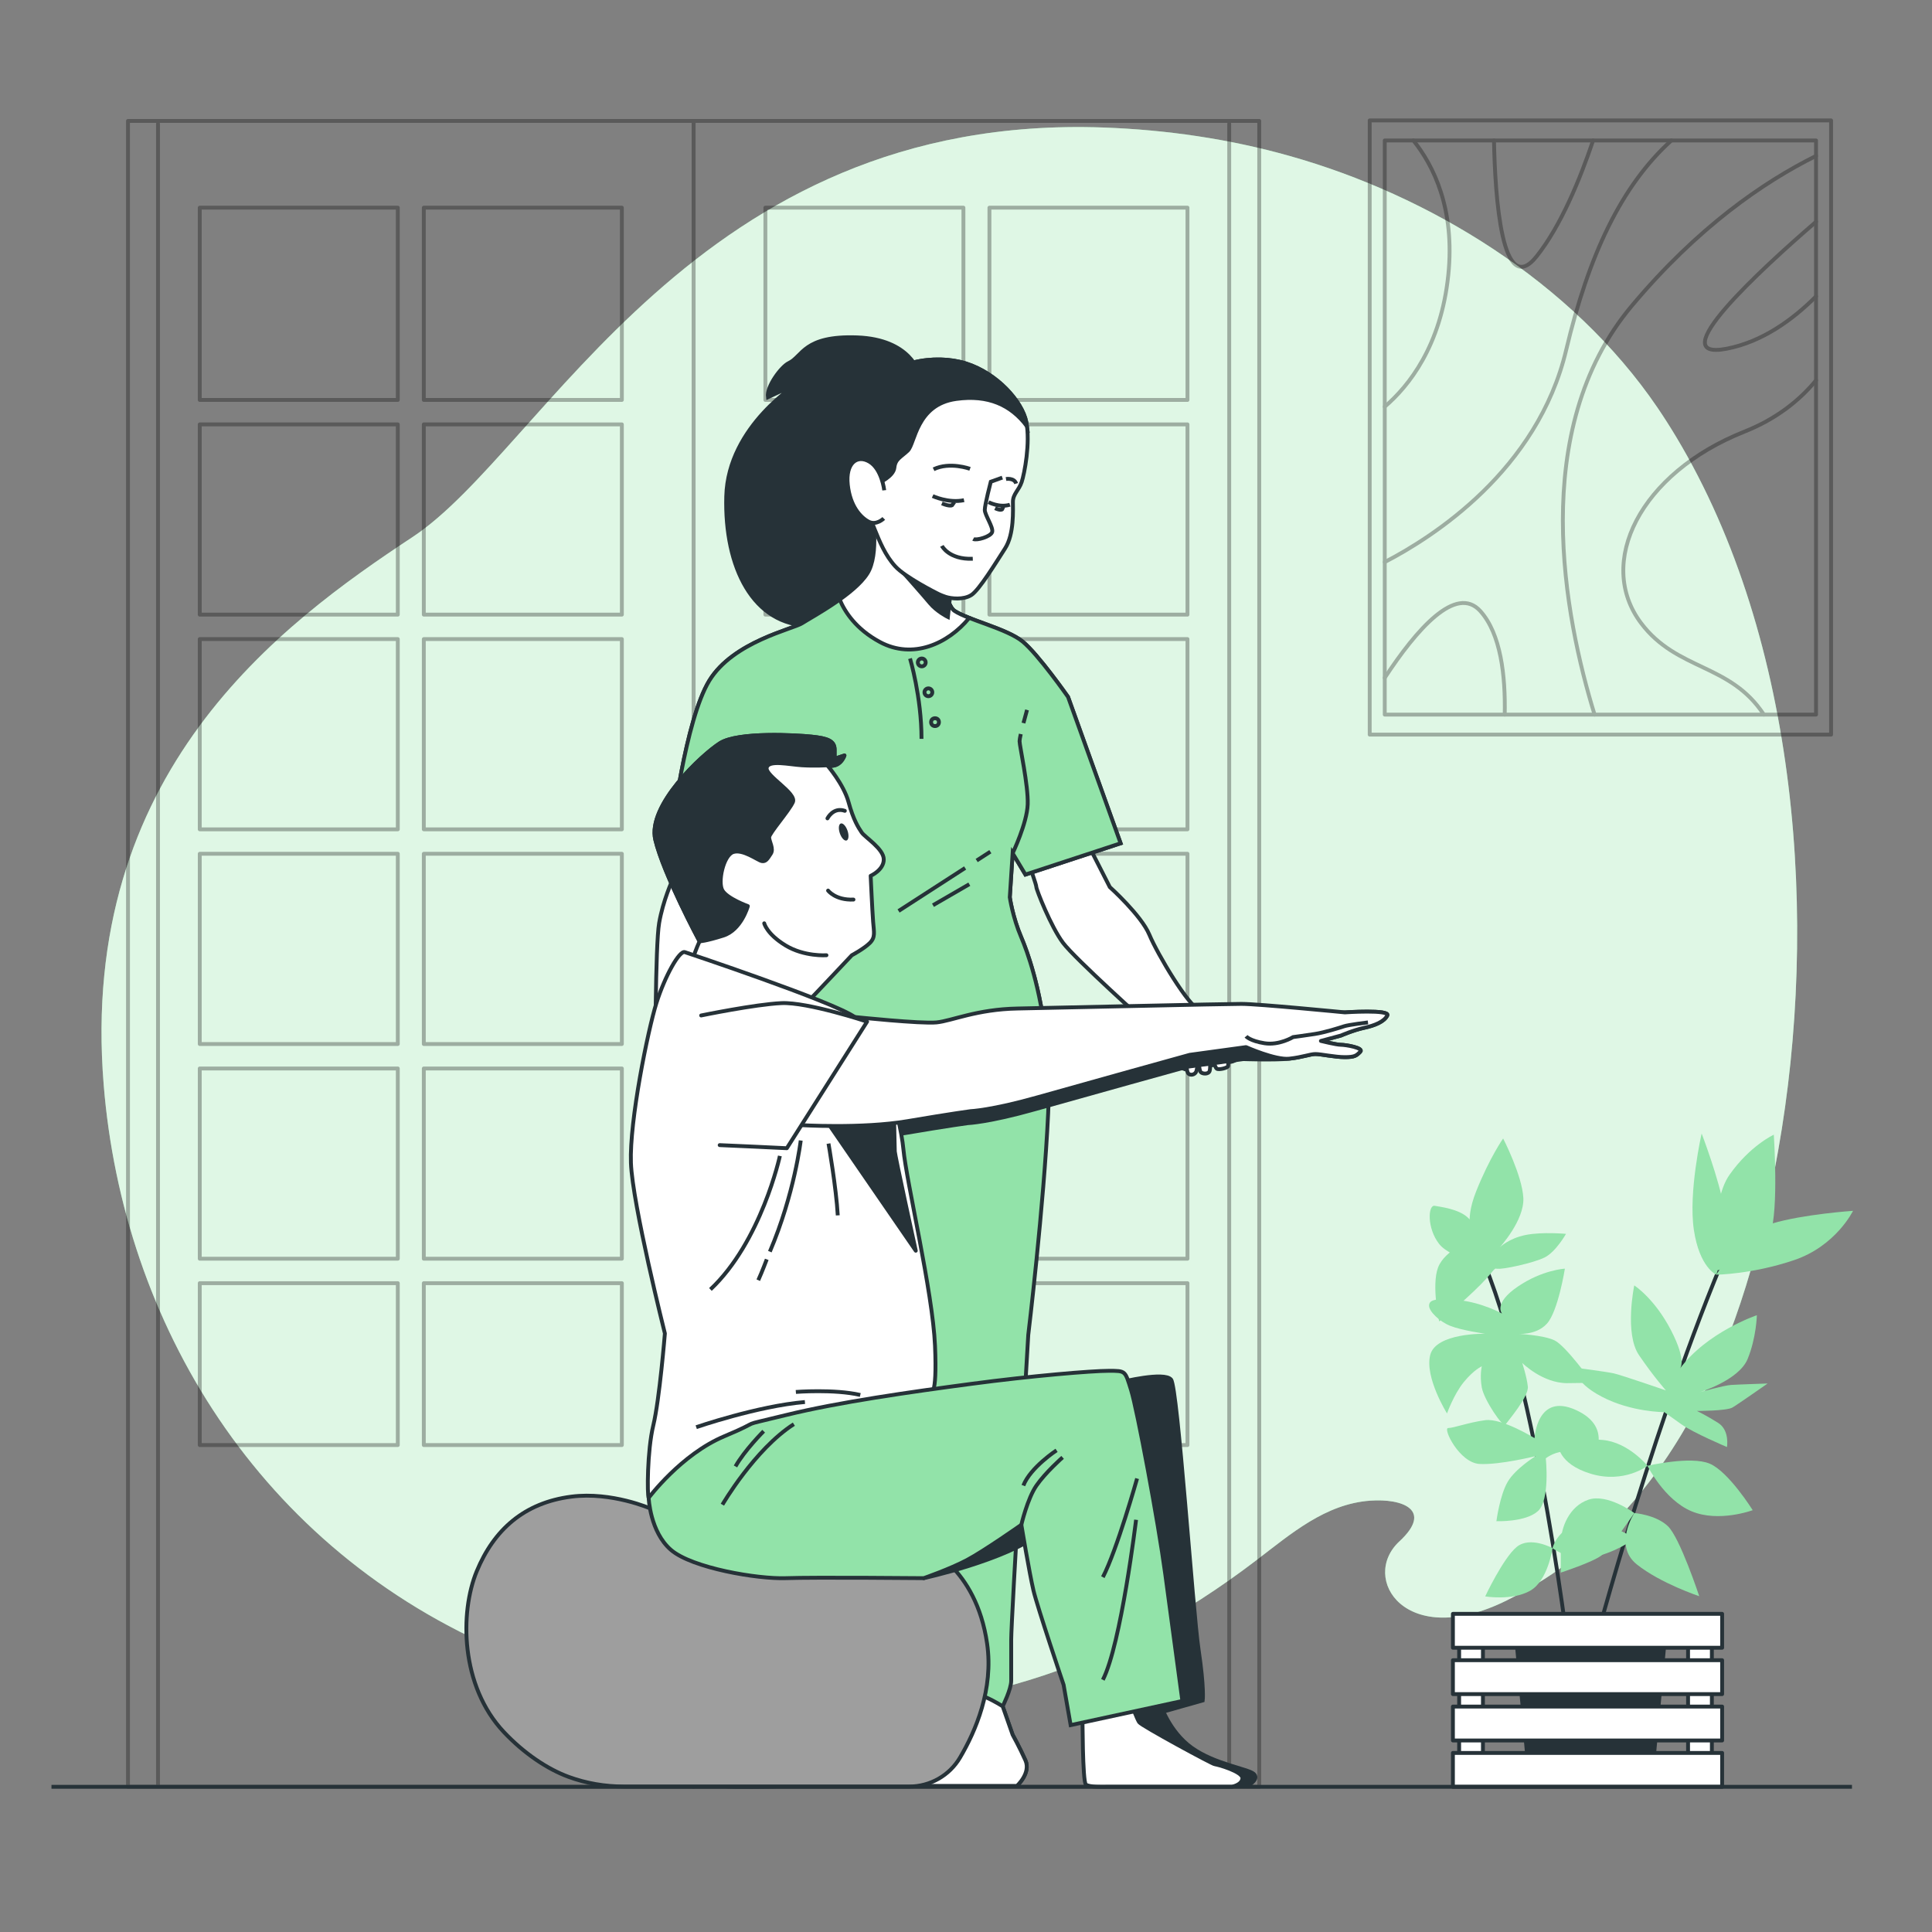 <?xml version="1.0" encoding="utf-8"?>
<!-- Generator: Adobe Illustrator 27.5.0, SVG Export Plug-In . SVG Version: 6.00 Build 0)  -->
<svg version="1.1" xmlns="http://www.w3.org/2000/svg" xmlns:xlink="http://www.w3.org/1999/xlink" x="0px" y="0px"
	 viewBox="0 0 500 500" style="enable-background:new 0 0 500 500;" xml:space="preserve">
<rect x="0" y="0" width="500" height="500" fill="#808080" stroke="none"/>
<g id="Background_Simple">
	<g>
		<path style="fill:#92E3A9;" d="M433.768,113.032c-1.537-2.558-3.135-5.069-4.803-7.523c-22.227-32.659-59.23-55.019-95.192-65.145
			c-15.754-4.443-31.929-6.767-48.077-7.361c-105.91-3.848-144.818,83.477-178.942,105.992
			c-34.123,22.516-86.487,60.973-79.916,141.761c4.986,61.425,39.929,120.158,103.748,146.885
			c7.029,2.953,14.415,5.516,22.148,7.642c14.385,3.957,29.977,6.442,46.775,7.189c48.25,2.15,87.428-9.481,125.75-38.77
			c8.908-6.808,17.768-14.487,29.328-15.329c8.403-0.612,16.369,2.407,7.586,10.527c-10.323,9.545,1.588,28.317,27.793,15.275
			c43.766-21.783,61.77-68.78,70.252-116.568C470.629,238.951,465.582,166.003,433.768,113.032z"/>
		<path style="opacity:0.7;fill:#FFFFFF;" d="M433.768,113.032c-1.537-2.558-3.135-5.069-4.803-7.523
			c-22.227-32.659-59.23-55.019-95.192-65.145c-15.754-4.443-31.929-6.767-48.077-7.361
			c-105.91-3.848-144.818,83.477-178.942,105.992c-34.123,22.516-86.487,60.973-79.916,141.761
			c4.986,61.425,39.929,120.158,103.748,146.885c7.029,2.953,14.415,5.516,22.148,7.642c14.385,3.957,29.977,6.442,46.775,7.189
			c48.25,2.15,87.428-9.481,125.75-38.77c8.908-6.808,17.768-14.487,29.328-15.329c8.403-0.612,16.369,2.407,7.586,10.527
			c-10.323,9.545,1.588,28.317,27.793,15.275c43.766-21.783,61.77-68.78,70.252-116.568
			C470.629,238.951,465.582,166.003,433.768,113.032z"/>
	</g>
</g>
<g id="Doors">
	<g style="opacity:0.3;">
		<g>
			
				<rect x="33.125" y="31.3" style="fill:none;stroke:#000000;stroke-linecap:round;stroke-linejoin:round;stroke-miterlimit:10;" width="146.382" height="431.124"/>
			<g>
				
					<rect x="109.683" y="220.957" style="fill:none;stroke:#000000;stroke-linecap:round;stroke-linejoin:round;stroke-miterlimit:10;" width="51.253" height="49.232"/>
				
					<rect x="109.683" y="109.832" style="fill:none;stroke:#000000;stroke-linecap:round;stroke-linejoin:round;stroke-miterlimit:10;" width="51.253" height="49.233"/>
				
					<rect x="109.683" y="276.52" style="fill:none;stroke:#000000;stroke-linecap:round;stroke-linejoin:round;stroke-miterlimit:10;" width="51.253" height="49.232"/>
				
					<rect x="109.683" y="53.746" style="fill:none;stroke:#000000;stroke-linecap:round;stroke-linejoin:round;stroke-miterlimit:10;" width="51.253" height="49.756"/>
				
					<rect x="51.696" y="53.746" style="fill:none;stroke:#000000;stroke-linecap:round;stroke-linejoin:round;stroke-miterlimit:10;" width="51.253" height="49.756"/>
				
					<rect x="109.683" y="165.395" style="fill:none;stroke:#000000;stroke-linecap:round;stroke-linejoin:round;stroke-miterlimit:10;" width="51.253" height="49.232"/>
				
					<rect x="51.696" y="165.395" style="fill:none;stroke:#000000;stroke-linecap:round;stroke-linejoin:round;stroke-miterlimit:10;" width="51.253" height="49.232"/>
				
					<rect x="109.683" y="332.082" style="fill:none;stroke:#000000;stroke-linecap:round;stroke-linejoin:round;stroke-miterlimit:10;" width="51.253" height="41.9"/>
				
					<rect x="51.696" y="276.52" style="fill:none;stroke:#000000;stroke-linecap:round;stroke-linejoin:round;stroke-miterlimit:10;" width="51.253" height="49.232"/>
				
					<rect x="51.696" y="332.082" style="fill:none;stroke:#000000;stroke-linecap:round;stroke-linejoin:round;stroke-miterlimit:10;" width="51.253" height="41.9"/>
				
					<rect x="51.696" y="220.957" style="fill:none;stroke:#000000;stroke-linecap:round;stroke-linejoin:round;stroke-miterlimit:10;" width="51.253" height="49.232"/>
				
					<rect x="51.696" y="109.832" style="fill:none;stroke:#000000;stroke-linecap:round;stroke-linejoin:round;stroke-miterlimit:10;" width="51.253" height="49.233"/>
			</g>
			
				<line style="fill:none;stroke:#000000;stroke-linecap:round;stroke-linejoin:round;stroke-miterlimit:10;" x1="40.892" y1="32.048" x2="40.892" y2="462.092"/>
		</g>
		<g>
			
				<rect x="179.507" y="31.3" style="fill:none;stroke:#000000;stroke-linecap:round;stroke-linejoin:round;stroke-miterlimit:10;" width="146.382" height="431.124"/>
			<g>
				
					<rect x="198.078" y="220.957" style="fill:none;stroke:#000000;stroke-linecap:round;stroke-linejoin:round;stroke-miterlimit:10;" width="51.253" height="49.232"/>
				
					<rect x="198.078" y="109.832" style="fill:none;stroke:#000000;stroke-linecap:round;stroke-linejoin:round;stroke-miterlimit:10;" width="51.253" height="49.233"/>
				
					<rect x="198.078" y="276.52" style="fill:none;stroke:#000000;stroke-linecap:round;stroke-linejoin:round;stroke-miterlimit:10;" width="51.253" height="49.232"/>
				
					<rect x="198.078" y="53.746" style="fill:none;stroke:#000000;stroke-linecap:round;stroke-linejoin:round;stroke-miterlimit:10;" width="51.253" height="49.756"/>
				
					<rect x="256.065" y="53.746" style="fill:none;stroke:#000000;stroke-linecap:round;stroke-linejoin:round;stroke-miterlimit:10;" width="51.253" height="49.756"/>
				
					<rect x="198.078" y="165.395" style="fill:none;stroke:#000000;stroke-linecap:round;stroke-linejoin:round;stroke-miterlimit:10;" width="51.253" height="49.232"/>
				
					<rect x="256.065" y="165.395" style="fill:none;stroke:#000000;stroke-linecap:round;stroke-linejoin:round;stroke-miterlimit:10;" width="51.253" height="49.232"/>
				
					<rect x="198.078" y="332.082" style="fill:none;stroke:#000000;stroke-linecap:round;stroke-linejoin:round;stroke-miterlimit:10;" width="51.253" height="41.9"/>
				
					<rect x="256.065" y="276.52" style="fill:none;stroke:#000000;stroke-linecap:round;stroke-linejoin:round;stroke-miterlimit:10;" width="51.253" height="49.232"/>
				
					<rect x="256.065" y="332.082" style="fill:none;stroke:#000000;stroke-linecap:round;stroke-linejoin:round;stroke-miterlimit:10;" width="51.253" height="41.9"/>
				
					<rect x="256.065" y="220.957" style="fill:none;stroke:#000000;stroke-linecap:round;stroke-linejoin:round;stroke-miterlimit:10;" width="51.253" height="49.232"/>
				
					<rect x="256.065" y="109.832" style="fill:none;stroke:#000000;stroke-linecap:round;stroke-linejoin:round;stroke-miterlimit:10;" width="51.253" height="49.233"/>
			</g>
			
				<line style="fill:none;stroke:#000000;stroke-linecap:round;stroke-linejoin:round;stroke-miterlimit:10;" x1="318.122" y1="32.048" x2="318.122" y2="462.092"/>
		</g>
	</g>
</g>
<g id="Plant">
	<g>
		<polygon style="fill:#263238;stroke:#263238;stroke-miterlimit:10;" points="431.256,419.948 392.022,419.948 395.946,461.874 
			427.333,461.874 		"/>
		<g>
			<path style="fill:none;stroke:#263238;stroke-linecap:round;stroke-linejoin:round;stroke-miterlimit:10;" d="M412.36,427.067
				c0,0,16.697-63.214,36.829-108.665"/>
			<path style="fill:#92E3A9;" d="M444.509,328.77c0,0-2.221-17.178,3.086-24.736c5.307-7.557,11.464-10.374,11.464-10.374
				s1.312,19.372-0.907,25.654C455.932,325.597,444.509,328.77,444.509,328.77z"/>
			<path style="fill:#92E3A9;" d="M444.181,329.888c0,0-4.357-1.838-5.811-11.603c-1.455-9.765,2.015-24.93,2.015-24.93
				s4.495,11.692,5.806,19.335C447.501,320.332,444.181,329.888,444.181,329.888z"/>
			<path style="fill:#92E3A9;" d="M444.181,329.888c0,0,6.408-10.831,14.444-13.242c8.036-2.41,20.938-3.284,20.938-3.284
				s-4.409,9.096-15.27,12.764C453.432,329.795,444.181,329.888,444.181,329.888z"/>
			<path style="fill:#92E3A9;" d="M434.722,354.255c0,0,1.999-1.735-2.263-9.977c-4.261-8.242-9.515-11.619-9.515-11.619
				s-2.596,12.439,1.222,18.046c3.818,5.606,6.966,9.126,6.966,9.126s-11.645-4.01-13.524-4.416
				c-1.879-0.406-9.886-1.463-9.886-1.463s-0.819,3.521,6.858,7.533c7.678,4.012,16.139,3.972,16.139,3.972s1.388,0.972,4.446,3.164
				c3.058,2.192,11.771,5.868,11.771,5.868s0.766-4.317-2.274-6.244c-3.04-1.927-5.499-3.093-5.499-3.093s7.671,0.014,9.197-0.889
				c1.526-0.903,9.101-6.215,9.101-6.215s-7.653,0.252-9.496,0.377c-1.843,0.125-8.072,1.88-8.072,1.88s10.107-3.084,12.38-8.57
				c2.273-5.486,2.405-11.36,2.405-11.36S441.746,344.715,434.722,354.255z"/>
			<path style="fill:#92E3A9;" d="M426.37,379.348c0,0,11.196-2.624,16.097-0.557c4.901,2.067,11.131,12.043,11.131,12.043
				s-8.772,3.26-15.851,0.274C430.667,388.121,426.37,379.348,426.37,379.348z"/>
			<path style="fill:#92E3A9;" d="M426.37,379.348c0,0-4.907-6.066-11.561-6.682c-6.654-0.616-11.567,1.05-11.567,1.05
				s-0.185,5.078,8.456,7.692C420.339,384.021,426.37,379.348,426.37,379.348z"/>
			<path style="fill:#92E3A9;" d="M422.966,391.575c0,0,5.583,0.422,8.695,3.41c3.112,2.988,8.104,18.113,8.104,18.113
				s-10.011-3.321-16.163-8.236C417.45,399.946,422.966,391.575,422.966,391.575z"/>
			<path style="fill:#92E3A9;" d="M422.966,391.575c0,0-6.96-5.127-11.872-3.461c-4.913,1.666-7.186,7.151-7.162,11.415
				c0.024,4.264-0.023,7.466-0.023,7.466s8.281-2.694,10.543-4.446C416.714,400.796,422.966,391.575,422.966,391.575z"/>
		</g>
		<g>
			<path style="fill:none;stroke:#263238;stroke-miterlimit:10;" d="M406.639,433.026c0,0-8.462-74.621-23.848-109.238"/>
			<path style="fill:#92E3A9;" d="M381.459,320.487c0,0-2.905-3.486,0.581-12.2c3.486-8.714,6.971-13.652,6.971-13.652
				s4.938,9.586,5.228,15.395c0.29,5.81-6.1,12.781-6.1,12.781s2.324-2.324,6.681-3.195c4.357-0.871,10.457-0.29,10.457-0.29
				s-2.614,4.648-5.519,6.1c-2.905,1.452-11.038,3.195-12.2,2.905c-1.162-0.29-0.581,0.581-6.1,5.81
				c-5.519,5.228-9.005,7.843-9.005,7.843s-2.033-9.295-0.29-13.943C373.907,323.391,381.459,320.487,381.459,320.487z"/>
			<path style="fill:#92E3A9;" d="M384.654,320.777c0,0-2.614-3.776-4.938-5.809c-2.324-2.033-6.681-2.614-8.424-2.905
				c-1.743-0.29-2.033,5.809,1.162,9.876c3.195,4.067,15.105,6.39,15.105,6.39L384.654,320.777z"/>
			<path style="fill:#92E3A9;" d="M388.721,339.948c0,0-2.324-2.614,4.067-6.971c6.39-4.357,12.2-4.648,12.2-4.648
				s-1.743,11.038-4.648,14.233c-2.905,3.195-7.843,2.614-7.843,2.614s6.971,0.29,9.876,1.743
				c2.905,1.452,9.586,10.747,9.586,10.747s0,0.29-6.39,0.29c-6.39,0-11.619-5.228-11.619-5.228s1.162,3.486,1.452,6.1
				c0.29,2.614-5.228,9.005-5.81,9.876c-0.581,0.871-5.519-6.39-6.1-9.586c-0.581-3.195,0-5.519,0-5.519s-2.033,0.871-4.648,4.067
				c-2.614,3.195-4.357,8.133-4.357,8.133s-5.809-9.295-4.357-15.105c1.452-5.809,14.233-5.519,14.233-5.519s-6.1-0.871-9.005-2.033
				c-2.905-1.162-5.519-3.776-5.519-5.229c0-1.452,1.452-2.033,7.552-1.452C383.492,337.043,388.721,339.948,388.721,339.948z"/>
			<path style="fill:#92E3A9;" d="M397.145,372.191c0,0-8.424-5.229-12.781-4.648c-4.357,0.581-8.133,2.033-9.586,2.033
				s2.905,9.005,8.133,9.295c5.229,0.29,14.524-2.033,14.524-2.033s-5.228,3.195-7.262,6.681
				c-2.033,3.486-2.905,10.167-2.905,10.167s7.552,0.29,10.747-2.614c3.195-2.905,2.033-13.652,2.033-13.652
				s1.743-1.452,4.357-1.743c2.614-0.29,7.489,2.36,7.489,2.36s6.163-8.46-4.004-13.108
				C397.726,360.281,397.145,372.191,397.145,372.191z"/>
			<path style="fill:#92E3A9;" d="M401.792,400.657c0,0-5.81-3.195-9.295-0.29c-3.486,2.905-8.133,12.781-8.133,12.781
				s6.971,1.162,11.619-1.452C400.63,409.081,401.792,400.657,401.792,400.657z"/>
			<path style="fill:#92E3A9;" d="M401.792,400.657c0,0,1.162-4.938,6.971-6.39c5.81-1.452,14.233,3.776,14.233,3.776
				s-2.614,2.614-9.295,4.647C407.021,404.724,401.792,400.657,401.792,400.657z"/>
		</g>
		<g>
			
				<rect x="377.624" y="418.648" style="fill:#FFFFFF;stroke:#263238;stroke-linecap:round;stroke-linejoin:round;stroke-miterlimit:10;" width="6.159" height="42.528"/>
			
				<rect x="436.87" y="418.648" style="fill:#FFFFFF;stroke:#263238;stroke-linecap:round;stroke-linejoin:round;stroke-miterlimit:10;" width="6.159" height="42.528"/>
			
				<rect x="376.012" y="417.666" style="fill:#FFFFFF;stroke:#263238;stroke-linecap:round;stroke-linejoin:round;stroke-miterlimit:10;" width="69.675" height="8.767"/>
			
				<rect x="376.012" y="429.663" style="fill:#FFFFFF;stroke:#263238;stroke-linecap:round;stroke-linejoin:round;stroke-miterlimit:10;" width="69.675" height="8.767"/>
			
				<rect x="376.012" y="441.66" style="fill:#FFFFFF;stroke:#263238;stroke-linecap:round;stroke-linejoin:round;stroke-miterlimit:10;" width="69.675" height="8.767"/>
			
				<rect x="376.012" y="453.657" style="fill:#FFFFFF;stroke:#263238;stroke-linecap:round;stroke-linejoin:round;stroke-miterlimit:10;" width="69.675" height="8.767"/>
		</g>
	</g>
</g>
<g id="Picture">
	<g style="opacity:0.3;">
		
			<rect x="354.478" y="31.169" style="fill:none;stroke:#000000;stroke-linecap:round;stroke-linejoin:round;stroke-miterlimit:10;" width="119.402" height="158.951"/>
		
			<rect x="358.373" y="36.353" style="fill:none;stroke:#000000;stroke-linecap:round;stroke-linejoin:round;stroke-miterlimit:10;" width="111.613" height="148.582"/>
		<path style="fill:none;stroke:#000000;stroke-linecap:round;stroke-linejoin:round;stroke-miterlimit:10;" d="M358.371,145.465
			c12.507-6.479,39.559-23.754,46.951-54.88c5.839-24.594,14.303-42.551,27.219-54.229"/>
		<path style="fill:none;stroke:#000000;stroke-linecap:round;stroke-linejoin:round;stroke-miterlimit:10;" d="M412.674,184.94
			c-7.708-25.025-17.39-73.562,9.63-105.79c17.054-20.341,34.108-32.06,47.686-38.802"/>
		<path style="fill:none;stroke:#000000;stroke-linecap:round;stroke-linejoin:round;stroke-miterlimit:10;" d="M365.785,36.357
			c5.188,6.469,10.806,17.674,9.031,34.822c-1.901,18.367-10.228,28.753-16.445,34.077"/>
		<path style="fill:none;stroke:#000000;stroke-linecap:round;stroke-linejoin:round;stroke-miterlimit:10;" d="M456.485,184.94
			c-8.727-13.295-22.42-11.289-31.756-23.649c-11.783-15.594-0.347-38.813,26.684-49.566c8.454-3.36,14.397-8.212,18.577-13.295"/>
		<path style="fill:none;stroke:#000000;stroke-linecap:round;stroke-linejoin:round;stroke-miterlimit:10;" d="M358.371,175.426
			c8.191-12.497,18.461-24.3,24.762-17.254c5.251,5.87,6.511,16.645,6.29,26.768"/>
		<path style="fill:none;stroke:#000000;stroke-linecap:round;stroke-linejoin:round;stroke-miterlimit:10;" d="M386.641,36.357
			c0.283,14.471,2.027,41.323,11.047,29.971c6.29-7.897,11.268-20.068,14.607-29.971"/>
		<path style="fill:none;stroke:#000000;stroke-linecap:round;stroke-linejoin:round;stroke-miterlimit:10;" d="M469.99,57.391
			c-14.67,12.654-40.167,36.167-23.082,32.848c9.105-1.775,16.928-7.372,23.082-13.536"/>
	</g>
</g>
<g id="Character_2">
	<g>
		<path style="fill:#263238;stroke:#263238;stroke-miterlimit:10;" d="M237.811,96.556c0,0-2.146-8.748-16.01-9.243
			c-13.865-0.495-14.016,4.933-17.677,6.656c-1.868,0.879-5.788,6.047-5.384,8.83l8.041-3.767c0,0-18.334,11.099-18.829,29.42
			c-0.495,18.321,6.945,33.465,21.8,33.465c14.855,0,21.457-4.457,21.292-15.185c-0.165-10.729-2.311-29.215,0.99-39.778
			C235.335,96.391,237.811,96.556,237.811,96.556z"/>
		<g>
			<path style="fill:#FFFFFF;stroke:#263238;stroke-miterlimit:10;" d="M281.783,218.913l5.432,10.656
				c0,0,8.149,7.313,10.238,12.328c2.09,5.015,10.184,18.669,13.164,19.641c0.987,0.322,5.224,1.045,6.686,1.463
				c1.463,0.418,2.925,1.881,3.97,2.089s2.925,0.627,4.179,0c1.254-0.627,2.507,0.418,2.089,1.672
				c-0.418,1.254-4.806,2.089-4.806,2.089l-6.268-1.254c0,0,5.224,3.552,4.388,5.433c-0.836,1.881-12.746,3.761-13.79,3.761
				c-1.045,0-2.445-1.457-5.788-3.964c-3.343-2.507-4.204-7.768-4.204-7.768s-18.842-16.893-21.976-21.072
				c-3.134-4.179-6.895-13.79-6.895-14.417c0-0.627-1.672-5.224-1.672-5.224L281.783,218.913z"/>
			<path style="fill:none;stroke:#263238;stroke-miterlimit:10;" d="M316.205,270.484c0,0,0.641,3.528,1.443,4.17
				c0.802,0.642,3.047-0.523,3.207-1.625c0.16-1.102-1.604-3.507-2.726-4.149C317.007,268.239,315.724,268.72,316.205,270.484z"/>
			<path style="fill:#FFFFFF;stroke:#263238;stroke-miterlimit:10;" d="M316.205,270.484c0,0-1.859-0.491-2.59,0.331
				c-0.731,0.823,0.731,5.392,1.28,5.758c0.548,0.366,2.742-0.183,2.924-0.64C318.002,275.477,317.698,272.712,316.205,270.484z"/>
			<path style="fill:#FFFFFF;stroke:#263238;stroke-miterlimit:10;" d="M312.976,272.643c0,0-1.736-2.468-2.376-0.64
				c-0.64,1.828-0.274,4.844,0.091,5.392c0.366,0.548,2.102,0.731,2.376-0.274S313.067,273.923,312.976,272.643z"/>
			<path style="fill:#FFFFFF;stroke:#263238;stroke-miterlimit:10;" d="M310.051,273.466c0,0-1.279-2.193-2.285-0.64
				c-1.005,1.554-0.731,4.295-0.274,4.935c0.457,0.64,1.737,0.457,2.102-0.457C309.96,276.391,310.051,273.466,310.051,273.466z"/>
		</g>
		<path style="fill:#FFFFFF;stroke:#263238;stroke-miterlimit:10;" d="M175.2,214.996l-1.204,12.84c0,0-2.407,5.216-3.411,11.034
			c-1.003,5.818-1.003,35.71-1.003,41.728c0,6.019-0.401,14.645,0.201,18.056c0.602,3.41,2.809,7.423,3.41,8.426
			c0.602,1.003,4.012,1.806,5.216,1.605c1.204-0.201,4.213-2.809,4.213-2.809s-0.201-1.404-1.605-1.404
			c-1.404,0-2.407-0.602-2.809-1.204c-0.401-0.602,1.003-5.818,1.003-5.818s1.003,4.614,1.805,4.012
			c0.803-0.602,1.806,0.201,1.806-2.207s-0.401-5.015-0.401-5.015s0.602-2.608,0-6.219c-0.602-3.611-3.41-6.62-3.41-8.827
			c0-2.207,7.824-24.475,10.231-33.302c2.407-8.827,2.809-16.651,2.809-16.651l1.605-10.232L175.2,214.996z"/>
		<path style="fill:#92E3A9;stroke:#263238;stroke-miterlimit:10;" d="M225.462,131.047c0,0,2.143,10.713-0.476,16.427
			c-2.619,5.714-14.999,12.261-17.379,13.808c-2.381,1.547-17.855,4.761-24.045,14.88c-6.19,10.118-9.824,39.216-9.824,40.901
			l22.874,5.594c0,0-0.368,11.768-0.368,15.813s-6.619,17.284-9.561,41.186c-2.942,23.903,9.561,80.902,9.561,80.902
			s-1.103,16.548-1.839,27.212c-0.736,10.664,1.839,54.057,1.839,54.057s-1.839,7.355-4.045,9.193
			c-2.206,1.839-9.561,6.251-9.929,8.09c-0.368,1.839,1.103,2.206,2.942,2.942c1.839,0.736,27.58,0,27.58,0s2.942-1.839,2.574-8.458
			c-0.368-6.619-0.368-9.929-0.368-9.929s1.471-5.884,2.206-8.826c0.736-2.942,0.368-8.09,0.736-12.503
			c0.368-4.413,5.148-62.883,5.148-68.031c0-5.148,6.987-64.354,6.987-64.354l4.413,63.251c0,0,2.574,83.985,3.677,86.559
			c1.103,2.574,2.574,4.413,2.574,4.413l-0.735,3.677l0.735,6.251c0,0-1.839,8.09,0,8.09s22.432,0,22.432,0s3.677-3.31,2.206-6.619
			c-1.471-3.31-3.31-6.619-3.31-6.619l-2.574-7.355c0,0,2.206-4.413,2.206-6.619s0-5.516,0-10.664
			c0-5.148,4.413-78.837,4.413-78.837s4.045-33.464,5.148-57.367c1.103-23.903-4.781-40.451-6.987-45.599
			c-2.206-5.148-2.942-10.297-2.942-10.297l0.736-11.4l3.31,5.516l24.638-8.09l-13.606-37.877c0,0-7.722-11.032-11.767-14.342
			c-4.045-3.31-14.312-5.663-17.651-7.947c-2.593-1.774-4.217-13.881-4.217-13.881L225.462,131.047z"/>
		<path style="fill:#92E3A9;stroke:#263238;stroke-miterlimit:10;" d="M265.379,226.333l24.638-8.09l-13.606-37.877
			c0,0-7.722-11.032-11.767-14.342c-4.045-3.31-14.312-5.663-17.651-7.947c-2.593-1.774-4.217-13.881-4.217-13.881l-17.313-13.15
			c0,0,2.143,10.713-0.476,16.427c-2.619,5.714-14.999,12.261-17.379,13.808c-2.381,1.548-17.855,4.761-24.045,14.88
			c-6.19,10.118-9.824,39.216-9.824,40.901l22.874,5.594c0,0-0.368,11.768-0.368,15.813c0,3.289-4.375,12.654-7.592,28.886
			c9.541,2.997,25.906,7.073,42.934,6.465c17.203-0.614,31.341-2.822,39.158-4.298c-1.442-13.834-4.893-23.33-6.469-27.007
			c-2.206-5.148-2.942-10.297-2.942-10.297l0.735-11.4L265.379,226.333z"/>
		<line style="fill:none;stroke:#263238;stroke-miterlimit:10;" x1="249.774" y1="224.632" x2="232.546" y2="235.759"/>
		<line style="fill:none;stroke:#263238;stroke-miterlimit:10;" x1="256.304" y1="220.415" x2="252.763" y2="222.702"/>
		<line style="fill:none;stroke:#263238;stroke-miterlimit:10;" x1="250.859" y1="228.83" x2="241.455" y2="234.274"/>
		<path style="fill:none;stroke:#263238;stroke-miterlimit:10;" d="M235.515,170.424c0,0,2.97,9.899,2.97,20.788"/>
		<path style="fill:none;stroke:#263238;stroke-miterlimit:10;" d="M239.562,171.436c0,0.559-0.453,1.012-1.012,1.012
			c-0.559,0-1.012-0.453-1.012-1.012c0-0.559,0.453-1.012,1.012-1.012C239.109,170.424,239.562,170.877,239.562,171.436z"/>
		<path style="fill:none;stroke:#263238;stroke-miterlimit:10;" d="M241.278,179.164c0,0.559-0.453,1.012-1.012,1.012
			c-0.559,0-1.012-0.453-1.012-1.012c0-0.559,0.453-1.012,1.012-1.012C240.825,178.152,241.278,178.605,241.278,179.164z"/>
		<circle style="fill:none;stroke:#263238;stroke-miterlimit:10;" cx="241.982" cy="186.892" r="1.012"/>
		<path style="fill:#FFFFFF;stroke:#263238;stroke-miterlimit:10;" d="M227.747,166.165c8.474,4.548,17.565,0.477,23.098-6.248
			c-1.603-0.628-2.972-1.236-3.853-1.839c-2.593-1.774-4.217-13.881-4.217-13.881l-17.313-13.15c0,0,2.143,10.713-0.476,16.427
			c-1.179,2.572-4.337,5.312-7.67,7.69C218.629,158.321,221.502,162.813,227.747,166.165z"/>
		<path style="fill:#263238;stroke:#263238;stroke-miterlimit:10;" d="M234.591,149.136c0,0,4.291,4.827,6.078,6.972
			c1.788,2.145,4.648,3.575,4.648,3.575l0.715-6.793L234.591,149.136z"/>
		<path style="fill:none;stroke:#263238;stroke-miterlimit:10;" d="M264.873,187.134c0.467-1.797,0.921-3.403,0.921-3.403"/>
		<path style="fill:none;stroke:#263238;stroke-miterlimit:10;" d="M262.069,220.818c0,0,3.724-7.743,3.9-12.663
			s-2.108-15.111-2.108-16.341c0-0.315,0.127-0.999,0.315-1.843"/>
		<polyline style="fill:none;stroke:#263238;stroke-miterlimit:10;" points="202.89,190.759 197.092,219.224 199.025,196.909 		"/>
		<g>
			<path style="fill:#FFFFFF;stroke:#263238;stroke-miterlimit:10;" d="M262.069,448.955l-2.574-7.355c0,0-7.627-5.043-11.427-3.414
				c-3.8,1.629-4.615,4.886-4.615,4.886l-2.713,1.102l-0.735,3.677l0.735,6.251c0,0-1.839,8.09,0,8.09s22.432,0,22.432,0
				s3.677-3.31,2.207-6.619C263.908,452.265,262.069,448.955,262.069,448.955z"/>
			<path style="fill:#FFFFFF;stroke:#263238;stroke-miterlimit:10;" d="M215.367,453.595c-0.277-4.991-0.345-8.098-0.362-9.326
				l-4.941,0.353c0,0-2.172-5.429-6.515-6.515c-4.343-1.086-7.305,3.72-7.305,3.72s-1.839,7.355-4.045,9.193
				c-2.206,1.839-9.561,6.251-9.929,8.09c-0.368,1.839,1.103,2.206,2.942,2.942s27.58,0,27.58,0S215.734,460.214,215.367,453.595z"
				/>
		</g>
		<g>
			<path style="fill:#FFFFFF;stroke:#263238;stroke-miterlimit:10;" d="M221.676,120.797c0,0-1.194-11.818,3.581-19.577
				c4.775-7.759,16.712-9.669,24.71-7.162c7.998,2.507,14.563,9.788,15.637,15.16c1.074,5.372-0.478,13.369-1.194,15.518
				c-0.716,2.149-2.268,3.104-2.268,5.133c0,2.029,0.358,8.356-2.029,12.056s-6.685,10.743-8.714,12.056s-5.252,0.955-6.685,0.477
				c-1.433-0.477-2.268-0.955-2.268-0.955s-8.117-4.059-10.743-6.923c-2.626-2.865-4.059-6.446-5.372-9.669
				c-1.313-3.223-2.387-7.043-2.387-7.043L221.676,120.797z"/>
			<path style="fill:#263238;stroke:#263238;stroke-miterlimit:10;" d="M265.604,109.218c-1.074-5.372-7.64-12.653-15.637-15.16
				c-7.998-2.507-19.935-0.597-24.71,7.162c-4.775,7.759-3.581,19.577-3.581,19.577l1.628,6.514l4.101-2.336
				c0,0,3.82-1.671,4.059-3.939c0.239-2.268,1.552-2.626,3.462-4.417c1.91-1.791,2.149-11.937,12.534-13.369
				c8.31-1.146,14.169,1.537,18.321,7.055C265.732,109.933,265.674,109.57,265.604,109.218z"/>
			<path style="fill:#FFFFFF;stroke:#263238;stroke-miterlimit:10;" d="M228.719,134.167c0,0-1.91,1.91-3.939,0.836
				c-2.029-1.074-4.775-3.939-5.372-9.55c-0.597-5.61,2.387-7.879,5.61-5.968c3.223,1.91,3.82,7.401,3.82,7.401"/>
			<path style="fill:none;stroke:#263238;stroke-miterlimit:10;" d="M259.397,123.602l-2.984,1.074c0,0-1.552,5.969-1.552,7.282
				s2.268,4.536,1.91,5.73c-0.358,1.194-4.059,2.268-4.894,1.791"/>
			<path style="fill:none;stroke:#263238;stroke-miterlimit:10;" d="M243.759,141.269c0,0,1.791,3.581,7.998,3.342"/>
			<path style="fill:none;stroke:#263238;stroke-miterlimit:10;" d="M241.372,128.377c0,0,4.059,1.91,8.117,1.074"/>
			<path style="fill:none;stroke:#263238;stroke-miterlimit:10;" d="M251.041,121.334c0,0-5.252-1.91-9.43,0.119"/>
			<path style="fill:none;stroke:#263238;stroke-miterlimit:10;" d="M246.982,129.929l-0.597,0.836c0,0-0.597,0.358-2.626-0.478"/>
			<g>
				<path style="fill:none;stroke:#263238;stroke-miterlimit:10;" d="M255.831,129.958c0,0,2.825,1.509,5.536,0.66"/>
				<path style="fill:none;stroke:#263238;stroke-miterlimit:10;" d="M259.691,131.109l-0.369,0.737c0,0-0.389,0.327-1.797-0.325"/>
			</g>
			<path style="fill:none;stroke:#263238;stroke-miterlimit:10;" d="M260.352,123.961c0,0,2.149-0.358,2.626,1.194"/>
		</g>
	</g>
</g>
<g id="Character_1">
	<g>
		<path style="fill:#9E9E9E;stroke:#263238;stroke-miterlimit:10;" d="M168.458,390.453c0,0-10.128-4.46-20.579-3.126
			c-12.243,1.563-20.058,8.596-24.486,19.276c-4.428,10.68-4.26,29.718,7.033,41.679c5.167,5.472,11.222,9.553,16.733,11.572
			c4.579,1.678,9.425,2.495,14.302,2.495h73.858c5.391,0,10.386-2.835,13.129-7.476c4.055-6.861,8.721-17.726,7.015-29.514
			c-2.865-19.798-16.151-25.268-17.453-25.789C236.708,399.049,168.458,390.453,168.458,390.453z"/>
		<g>
			<g>
				<path style="fill:#FFFFFF;stroke:#263238;stroke-linecap:round;stroke-linejoin:round;stroke-miterlimit:10;" d="
					M214.096,198.057c0,0,4.238,4.873,5.509,9.535c1.271,4.662,2.543,6.569,3.39,7.84c0.848,1.271,5.721,4.238,5.721,6.992
					c0,2.755-3.39,4.238-3.39,4.238s0.424,9.111,0.636,11.866c0.212,2.755,0.636,4.026-0.848,5.509s-4.662,3.178-4.662,3.178
					s-10.171,10.806-11.442,12.078c-1.271,1.271-30.088-9.959-30.088-9.959s0.848-2.755,1.483-4.238
					c0.636-1.483,0.636-1.483,0.636-1.483s-9.323-17.375-11.442-26.274c-2.119-8.899,12.078-22.036,16.739-25.003
					c4.662-2.966,19.706-2.119,23.732-1.695c4.026,0.424,5.933,1.06,5.933,3.39c0,2.331,0,2.331,0,2.331l2.543-0.848
					C218.546,195.515,217.486,198.905,214.096,198.057z"/>
				<path style="fill:#263238;stroke:#263238;stroke-linecap:round;stroke-linejoin:round;stroke-miterlimit:10;" d="
					M207.528,198.057c3.39,0.212,6.569,0,6.569,0c3.39,0.848,4.45-2.543,4.45-2.543l-2.543,0.848c0,0,0,0,0-2.331
					c0-2.331-1.907-2.966-5.933-3.39c-4.026-0.424-19.07-1.271-23.732,1.695c-4.661,2.967-18.858,16.104-16.739,25.003
					c2.119,8.899,11.442,26.274,11.442,26.274s1.483,0,6.145-1.483c4.662-1.483,6.357-7.628,6.357-7.628s-5.297-1.907-6.569-4.026
					c-1.271-2.119,0.212-9.111,2.755-9.959c2.543-0.848,6.357,2.119,7.416,2.331c1.059,0.212,1.483-0.636,2.331-1.907
					c0.847-1.271-0.424-3.178-0.424-4.238c0-1.059,5.085-6.78,6.145-9.111c1.059-2.331-7.204-6.781-6.781-8.899
					S204.137,197.846,207.528,198.057z"/>
				<path style="fill:none;stroke:#263238;stroke-linecap:round;stroke-linejoin:round;stroke-miterlimit:10;" d="M213.884,247.216
					c0,0-5.721,0.424-10.594-2.543c-4.874-2.967-5.509-5.721-5.509-5.721"/>
				<path style="fill:none;stroke:#263238;stroke-linecap:round;stroke-linejoin:round;stroke-miterlimit:10;" d="M214.308,230.477
					c0,0,1.907,2.543,6.569,2.331"/>
				<path style="fill:#263238;" d="M219.337,214.98c0.415,1.215,0.306,2.352-0.243,2.539c-0.549,0.187-1.33-0.646-1.745-1.861
					s-0.306-2.352,0.242-2.539C218.141,212.932,218.922,213.765,219.337,214.98z"/>
				<path style="fill:none;stroke:#263238;stroke-linecap:round;stroke-linejoin:round;stroke-miterlimit:10;" d="M214.144,211.794
					c0,0,1.5-3,4.5-1.95"/>
			</g>
			<path style="fill:#263238;stroke:#263238;stroke-miterlimit:10;" d="M300.271,440.936c0,0,2.238,7.193,8.195,11.43
				c5.957,4.237,14.449,5.392,15.959,6.685c1.51,1.294-1.078,2.803-1.078,2.803h-34.721l-0.216-20.272L300.271,440.936z"/>
			<path style="fill:#263238;stroke:#263238;stroke-miterlimit:10;" d="M290.135,357.692c0,0,11.214-2.804,12.939-0.647
				c1.725,2.157,5.607,59.738,7.117,69.873c1.51,10.136,1.078,13.155,1.078,13.155l-21.35,6.038c0,0-4.96-25.448-10.352-35.368
				c-5.391-9.92-15.959-34.721-8.842-43.779C277.842,357.908,290.135,357.692,290.135,357.692z"/>
			<path style="fill:#263238;stroke:#263238;stroke-linecap:round;stroke-linejoin:round;stroke-miterlimit:10;" d="
				M220.502,266.304c0,0,17.178,1.798,21.172,1.398c3.995-0.4,10.387-3.396,20.973-3.595c10.586-0.2,53.53-1.198,57.925-1.198
				c4.394,0,27.471-0.905,27.471-0.905s11.785-0.799,10.986,0.799c-0.799,1.598-3.196,2.597-5.992,3.196
				c-2.796,0.599-5.992,1.997-5.992,1.997l-5.193,1.398c0,0,3.995,0.999,5.193,0.999s5.992,0.799,4.993,1.798
				c-0.999,0.999-1.398,1.398-3.995,1.398s-6.192-0.799-7.59-0.799s-3.196,0.799-6.791,1.198
				c-3.595,0.399-11.891,0.106-11.891,0.106l-14.581,1.997c0,0-27.364,7.59-39.349,10.986c-11.984,3.396-17.377,3.595-17.377,3.595
				s-4.594,0.599-16.379,2.597c-11.785,1.997-27.964,0.999-27.964,0.999L220.502,266.304z"/>
			<path style="fill:#FFFFFF;stroke:#263238;stroke-linecap:round;stroke-linejoin:round;stroke-miterlimit:10;" d="
				M177.265,246.423c0,0,38.35,12.783,43.943,16.778c5.593,3.995,11.785,25.567,12.584,34.156c0.799,8.589,7.59,36.952,8.189,50.934
				c0.599,13.982-1.198,11.984-1.198,11.984s-41.945,7.99-50.335,10.786c-8.389,2.796-22.171,17.178-22.571,16.578
				c-0.399-0.599-0.399-12.184,1.199-18.776s2.996-23.769,2.996-23.769s-8.389-33.357-8.789-44.142
				c-0.4-10.786,4.394-34.355,6.591-41.346C172.072,252.615,175.867,245.824,177.265,246.423z"/>
			<path style="fill:#263238;stroke:#263238;stroke-linecap:round;stroke-linejoin:round;stroke-miterlimit:10;" d="
				M214.116,290.418l22.887,33.268c0,0-5.427-24.774-5.427-25.718c0-0.944-0.236-10.146-0.236-10.146L214.116,290.418z"/>
			<g>
				<path style="fill:#FFFFFF;stroke:#263238;stroke-linecap:round;stroke-linejoin:round;stroke-miterlimit:10;" d="
					M221.208,263.201c0,0,17.178,1.798,21.173,1.398c3.995-0.399,10.386-3.396,20.973-3.595c10.586-0.2,53.53-1.198,57.925-1.198
					c4.394,0,26.765,2.197,26.765,2.197s11.785-0.799,10.986,0.799c-0.799,1.598-3.196,2.597-5.992,3.196
					c-2.796,0.599-5.992,1.997-5.992,1.997l-5.193,1.398c0,0,3.995,0.999,5.193,0.999s5.992,0.799,4.993,1.798
					c-0.999,0.999-1.398,1.398-3.995,1.398s-6.192-0.799-7.59-0.799s-3.196,0.799-6.791,1.198
					c-3.595,0.399-11.185-2.996-11.185-2.996l-14.581,1.997c0,0-27.364,7.59-39.349,10.986c-11.984,3.396-17.377,3.595-17.377,3.595
					s-4.594,0.599-16.379,2.597c-11.785,1.997-27.964,0.999-27.964,0.999L221.208,263.201z"/>
				<path style="fill:none;stroke:#263238;stroke-miterlimit:10;" d="M354.035,264.599c0,0-4.993,0.599-6.192,0.999
					c-1.199,0.399-4.993,1.598-7.59,1.997c-2.597,0.399-5.593,0.799-5.593,0.799s-3.595,2.197-7.39,1.598
					c-3.795-0.599-4.794-1.798-4.794-1.798"/>
			</g>
			<path style="fill:#FFFFFF;stroke:#263238;stroke-linecap:round;stroke-linejoin:round;stroke-miterlimit:10;" d="
				M181.459,262.802c0,0,13.994-2.883,20.773-3.196c6.778-0.312,22.171,4.794,22.171,4.794l-20.773,32.757
				c0,0-16.578-0.799-17.377-0.799"/>
			<g>
				<path style="fill:none;stroke:#263238;stroke-miterlimit:10;" d="M201.833,299.155c0,0-4.794,22.171-17.977,34.555"/>
				<path style="fill:none;stroke:#263238;stroke-miterlimit:10;" d="M207.226,295.16c0,0-1.598,13.782-7.99,28.763"/>
				<path style="fill:none;stroke:#263238;stroke-miterlimit:10;" d="M180.181,369.353c0,0,15.89-5.47,28.133-6.512"/>
				<path style="fill:none;stroke:#263238;stroke-miterlimit:10;" d="M205.969,360.236c0,0,9.899-0.781,16.672,0.782"/>
				<path style="fill:none;stroke:#263238;stroke-miterlimit:10;" d="M198.437,325.92c0,0-1.199,3.196-2.197,5.393"/>
				<path style="fill:none;stroke:#263238;stroke-miterlimit:10;" d="M214.416,295.959c0,0,1.997,11.385,2.397,18.576"/>
			</g>
			<path style="fill:#FFFFFF;stroke:#263238;stroke-miterlimit:10;" d="M280.151,444.115c0,0,0,16.991,0.871,17.717
				c0.871,0.726,4.647,0.581,5.083,0.581c0.436,0,32.675,0,32.675,0s2.614-0.436,2.759-2.178c0.145-1.743-6.535-3.631-7.116-3.631
				s-19.024-10.02-19.605-10.892c-0.581-0.871-2.033-4.792-2.033-4.792L280.151,444.115z"/>
			<path style="fill:#263238;stroke:#263238;stroke-linecap:round;stroke-linejoin:round;stroke-miterlimit:10;" d="
				M239.052,408.427c0,0,21.106-4.584,30.379-11.701l-4.313-8.626L239.052,408.427z"/>
			<g>
				<path style="fill:#92E3A9;stroke:#263238;stroke-miterlimit:10;" d="M167.877,387.639c0,0,0.321,8.805,5.791,13.494
					c5.47,4.689,22.403,7.554,29.696,7.294c7.294-0.26,35.688,0,35.688,0s6.773-2.344,11.201-4.689
					c4.428-2.345,14.067-9.117,14.067-9.117s2.084,12.504,3.126,16.932c1.042,4.428,7.815,24.486,7.815,24.486l1.823,10.42
					l28.915-6.252c0,0-2.605-19.276-4.428-32.822c-1.823-13.546-7.294-42.721-8.857-47.67c-1.563-4.949-1.302-4.949-5.731-4.949
					c-4.428,0-20.058,1.303-35.688,3.387c-15.63,2.084-34.125,4.689-47.931,8.075c-13.806,3.387-4.689,0.782-15.89,5.47
					C176.273,376.386,167.877,387.639,167.877,387.639z"/>
				<g>
					<path style="fill:none;stroke:#263238;stroke-miterlimit:10;" d="M264.32,394.621c0,0,1.563-6.773,3.907-10.159
						c2.344-3.386,6.773-7.294,6.773-7.294"/>
					<path style="fill:none;stroke:#263238;stroke-miterlimit:10;" d="M273.437,375.344c0,0-6.773,4.428-8.596,9.117"/>
					<path style="fill:none;stroke:#263238;stroke-miterlimit:10;" d="M294.277,382.638c0,0-5.21,18.495-8.857,25.528"/>
					<path style="fill:none;stroke:#263238;stroke-miterlimit:10;" d="M294.016,393.318c0,0-3.907,32.301-8.596,41.418"/>
					<path style="fill:none;stroke:#263238;stroke-miterlimit:10;" d="M186.953,389.411c0,0,8.336-14.327,18.495-20.839"/>
					<path style="fill:none;stroke:#263238;stroke-miterlimit:10;" d="M197.634,370.395c0,0-4.949,4.949-7.294,9.117"/>
				</g>
			</g>
		</g>
	</g>
</g>
<g id="Floor">
	<line style="fill:none;stroke:#263238;stroke-miterlimit:10;" x1="13.321" y1="462.424" x2="479.289" y2="462.424"/>
</g>
</svg>
